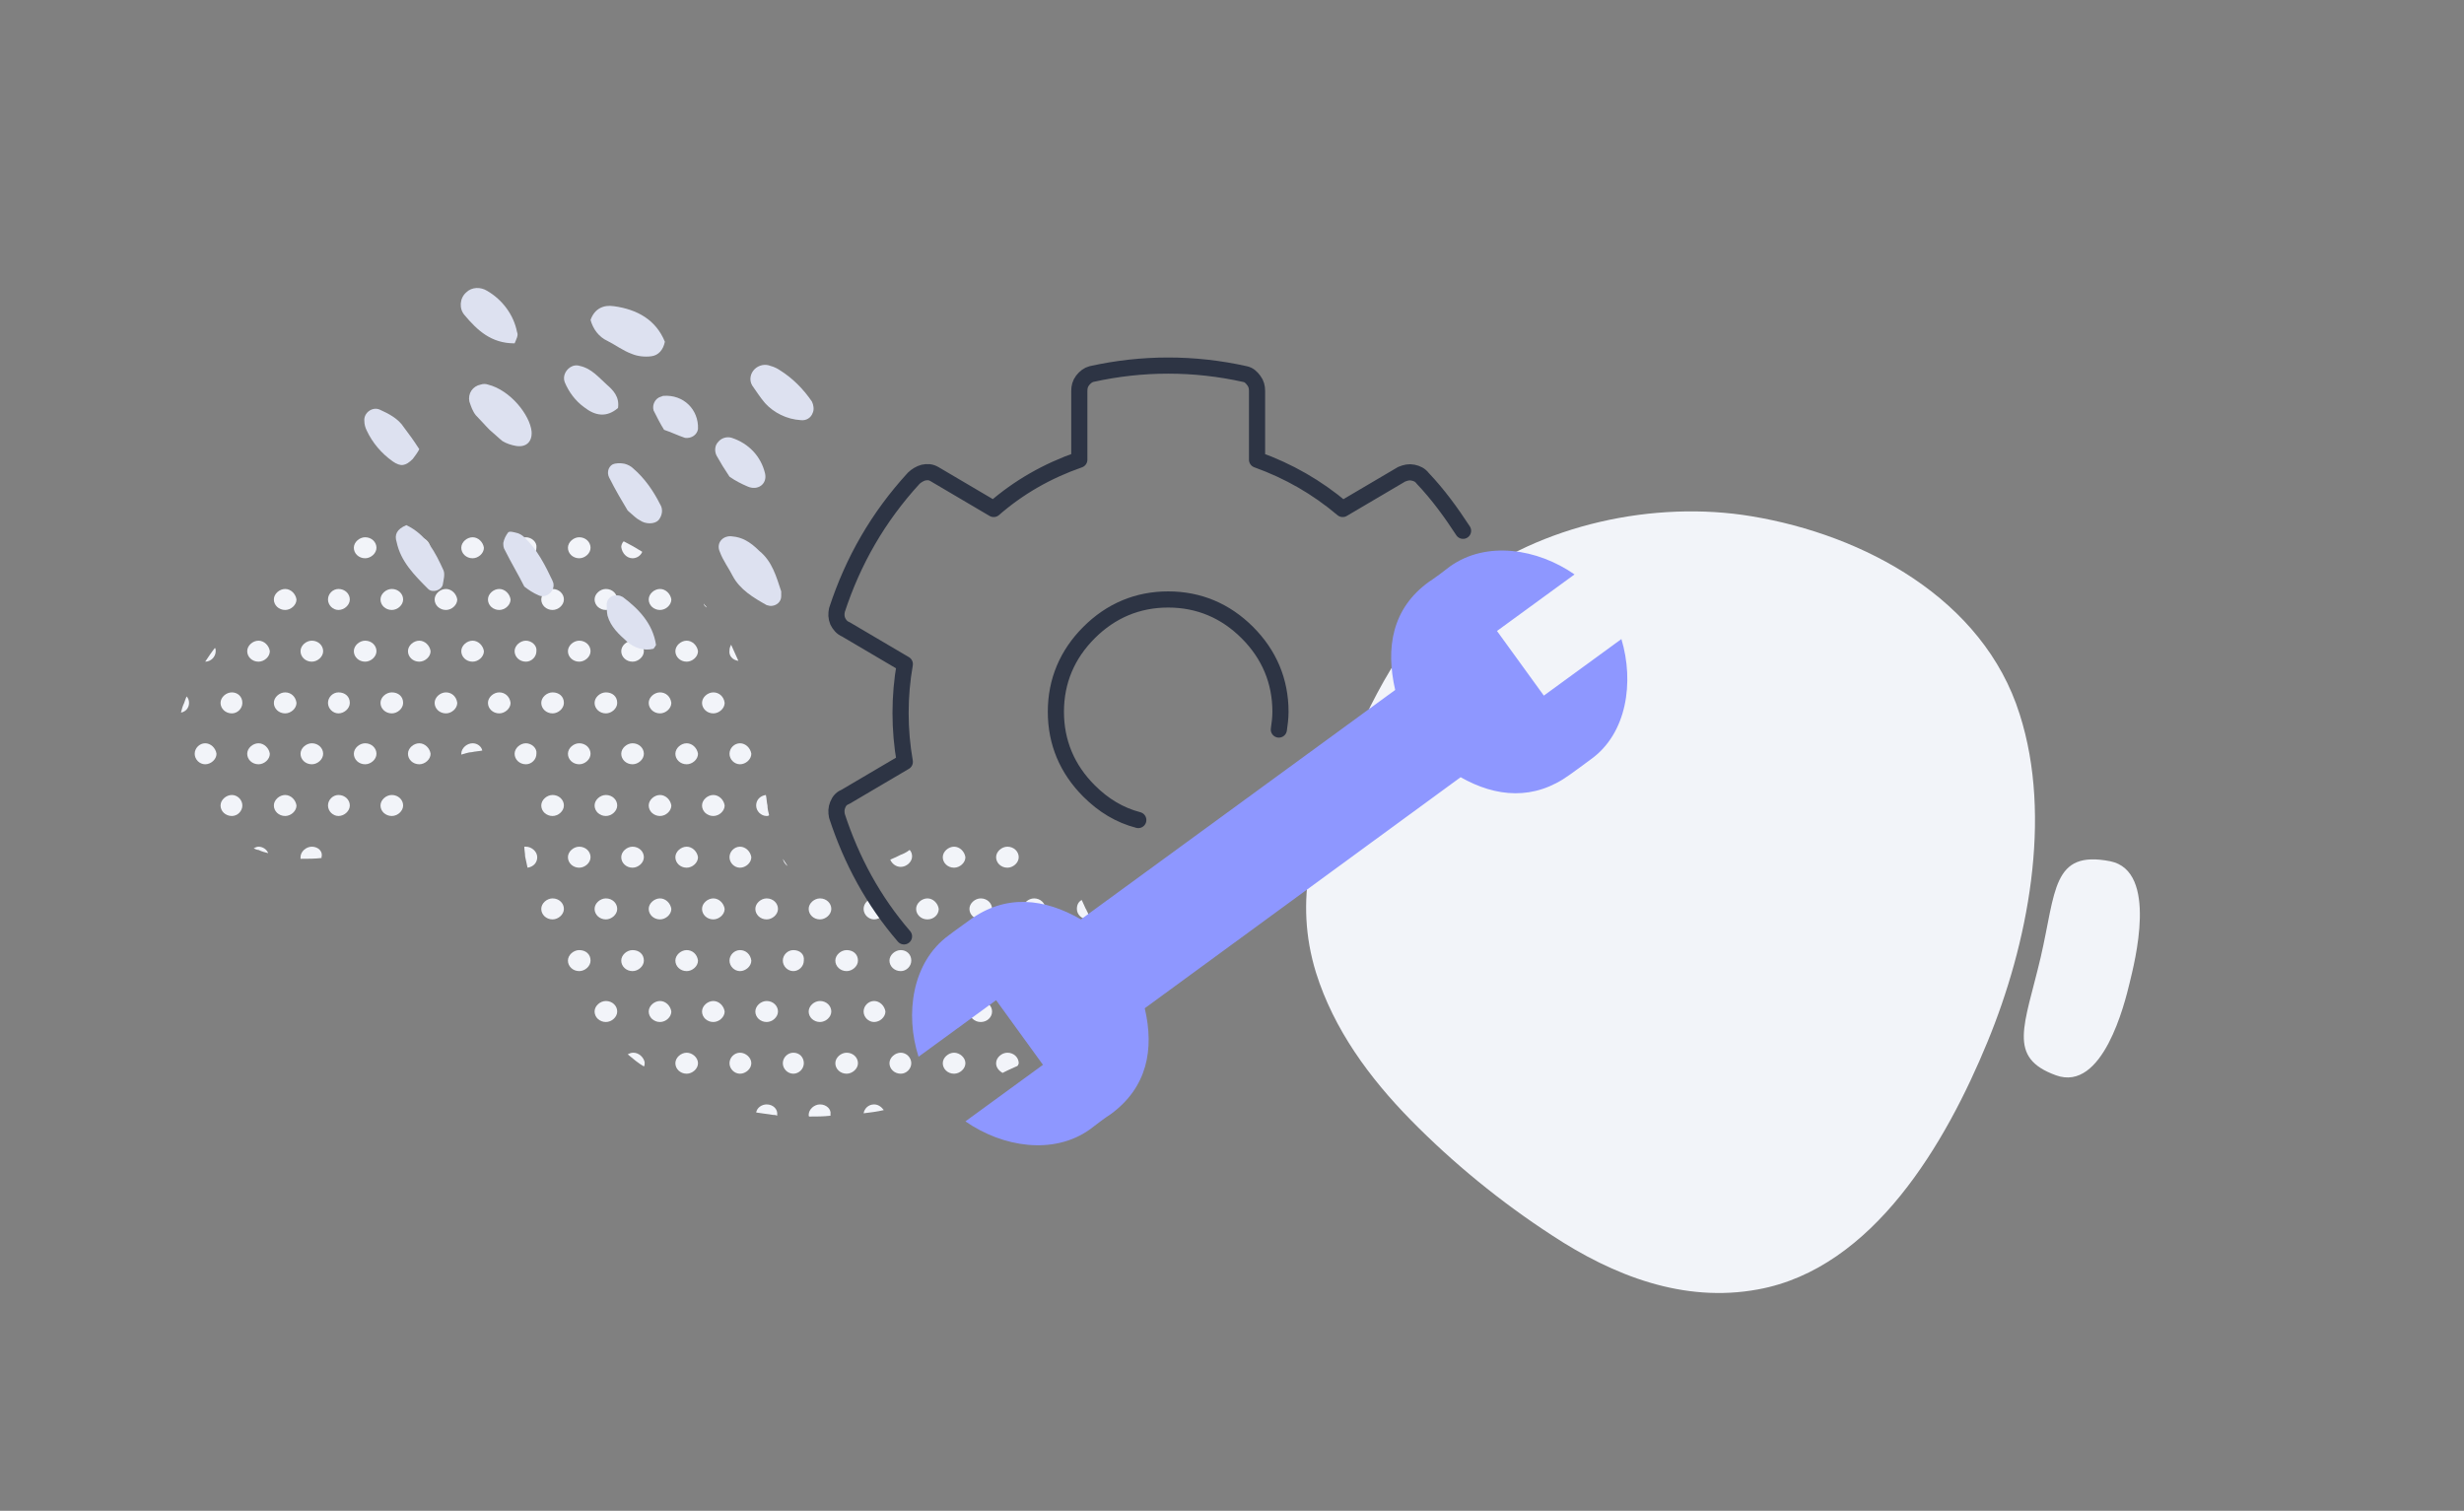 <?xml version="1.0" encoding="utf-8"?>
<!-- Generator: Adobe Illustrator 25.0.1, SVG Export Plug-In . SVG Version: 6.00 Build 0)  -->
<svg version="1.1" id="Layer_1" xmlns="http://www.w3.org/2000/svg" xmlns:xlink="http://www.w3.org/1999/xlink" x="0px" y="0px"
	 viewBox="0 0 305 187" style="enable-background:new 0 0 305 187;" xml:space="preserve">
<rect x="0" y="0" width="305" height="187" fill="#808080" stroke="none"/>
<style type="text/css">
	.st0{fill-rule:evenodd;clip-rule:evenodd;fill:#F2F4F9;}
	.st1{fill:#F2F4F9;}
	.st2{fill-rule:evenodd;clip-rule:evenodd;fill:#DDE1F0;}
	.st3{fill-rule:evenodd;clip-rule:evenodd;fill:#8E97FF;}
	.st4{fill:none;stroke:#2D3444;stroke-width:2;stroke-linecap:round;stroke-linejoin:round;}
</style>
<g>
	<path class="st0" d="M128,111.2c-0.7,0-1.4,0.6-1.4,1.3c0,0.7,0.6,1.3,1.4,1.3s1.4-0.6,1.4-1.3C129.4,111.8,128.8,111.2,128,111.2z
		"/>
	<path class="st0" d="M124.7,104.8c-0.7,0-1.4,0.6-1.4,1.3c0,0.7,0.6,1.3,1.4,1.3c0.7,0,1.4-0.6,1.4-1.3
		C126.1,105.4,125.5,104.8,124.7,104.8z"/>
	<path class="st0" d="M133.3,125.2c0,0.1,0,0.1,0,0.2c0-0.1,0.1-0.1,0.1-0.2c0.2-0.4,0.5-0.8,0.7-1.2
		C133.7,124.2,133.3,124.7,133.3,125.2z"/>
	<path class="st0" d="M128,123.9c-0.7,0-1.4,0.6-1.4,1.3c0,0.7,0.6,1.3,1.4,1.3s1.4-0.6,1.4-1.3C129.4,124.5,128.8,123.9,128,123.9z
		"/>
	<path class="st0" d="M131.3,117.6c-0.7,0-1.4,0.6-1.4,1.3c0,0.7,0.6,1.3,1.4,1.3c0.7,0,1.4-0.6,1.4-1.3
		C132.7,118.1,132.1,117.6,131.3,117.6z"/>
	<path class="st0" d="M124.7,117.6c-0.7,0-1.4,0.6-1.4,1.3c0,0.7,0.6,1.3,1.4,1.3c0.7,0,1.4-0.6,1.4-1.3
		C126.1,118.1,125.5,117.6,124.7,117.6z"/>
	<path class="st0" d="M134.5,112.7c0-0.1-0.1-0.2-0.1-0.2c-0.2-0.4-0.3-0.7-0.5-1.1c-0.4,0.2-0.6,0.6-0.6,1.1c0,0.7,0.6,1.3,1.4,1.3
		c0.1,0,0.1,0,0.2,0C134.8,113.4,134.7,113,134.5,112.7z"/>
	<path class="st0" d="M124.7,130.3c-0.7,0-1.4,0.6-1.4,1.3c0,0.5,0.3,0.9,0.8,1.2c0.2-0.1,0.4-0.2,0.6-0.3c0.4-0.2,0.7-0.3,1.1-0.5
		c0.1,0,0.1-0.1,0.2-0.1c0-0.1,0.1-0.2,0.1-0.3C126.1,130.9,125.5,130.3,124.7,130.3z"/>
	<path class="st0" d="M121.4,111.2c-0.7,0-1.4,0.6-1.4,1.3c0,0.7,0.6,1.3,1.4,1.3s1.4-0.6,1.4-1.3
		C122.8,111.8,122.2,111.2,121.4,111.2z"/>
	<path class="st0" d="M114.8,111.2c-0.7,0-1.4,0.6-1.4,1.3c0,0.7,0.6,1.3,1.4,1.3s1.4-0.6,1.4-1.3
		C116.1,111.8,115.5,111.2,114.8,111.2z"/>
	<path class="st0" d="M118.1,104.8c-0.7,0-1.4,0.6-1.4,1.3c0,0.7,0.6,1.3,1.4,1.3c0.7,0,1.4-0.6,1.4-1.3
		C119.4,105.4,118.8,104.8,118.1,104.8z"/>
	<path class="st0" d="M111.5,105.8c-0.4,0.2-0.8,0.4-1.3,0.6c0.2,0.5,0.7,0.9,1.3,0.9c0.7,0,1.4-0.6,1.4-1.3c0-0.3-0.1-0.6-0.3-0.8
		C112.2,105.5,111.8,105.7,111.5,105.8z"/>
	<path class="st0" d="M121.4,123.9c-0.7,0-1.4,0.6-1.4,1.3c0,0.7,0.6,1.3,1.4,1.3s1.4-0.6,1.4-1.3
		C122.8,124.5,122.2,123.9,121.4,123.9z"/>
	<path class="st0" d="M114.8,123.9c-0.7,0-1.4,0.6-1.4,1.3c0,0.7,0.6,1.3,1.4,1.3s1.4-0.6,1.4-1.3
		C116.1,124.5,115.5,123.9,114.8,123.9z"/>
	<path class="st0" d="M118.1,117.6c-0.7,0-1.4,0.6-1.4,1.3c0,0.7,0.6,1.3,1.4,1.3c0.7,0,1.4-0.6,1.4-1.3
		C119.4,118.1,118.8,117.6,118.1,117.6z"/>
	<path class="st0" d="M111.5,117.6c-0.7,0-1.4,0.6-1.4,1.3c0,0.7,0.6,1.3,1.4,1.3c0.7,0,1.3-0.6,1.3-1.3
		C112.8,118.1,112.2,117.6,111.5,117.6z"/>
	<path class="st0" d="M118.1,130.3c-0.7,0-1.4,0.6-1.4,1.3s0.6,1.3,1.4,1.3c0.7,0,1.4-0.6,1.4-1.3S118.8,130.3,118.1,130.3z"/>
	<path class="st0" d="M111.5,130.3c-0.7,0-1.4,0.6-1.4,1.3s0.6,1.3,1.4,1.3c0.7,0,1.3-0.6,1.3-1.3S112.2,130.3,111.5,130.3z"/>
	<path class="st0" d="M108.2,111.2c-0.7,0-1.3,0.6-1.3,1.3c0,0.7,0.6,1.3,1.3,1.3s1.4-0.6,1.4-1.3
		C109.5,111.8,108.9,111.2,108.2,111.2z"/>
	<path class="st0" d="M101.5,111.2c-0.7,0-1.4,0.6-1.4,1.3c0,0.7,0.6,1.3,1.4,1.3c0.7,0,1.4-0.6,1.4-1.3
		C102.9,111.8,102.3,111.2,101.5,111.2z"/>
	<path class="st0" d="M108.2,123.9c-0.7,0-1.3,0.6-1.3,1.3c0,0.7,0.6,1.3,1.3,1.3s1.4-0.6,1.4-1.3
		C109.5,124.5,108.9,123.9,108.2,123.9z"/>
	<path class="st0" d="M101.5,123.9c-0.7,0-1.4,0.6-1.4,1.3c0,0.7,0.6,1.3,1.4,1.3c0.7,0,1.4-0.6,1.4-1.3
		C102.9,124.5,102.3,123.9,101.5,123.9z"/>
	<path class="st0" d="M104.8,117.6c-0.7,0-1.4,0.6-1.4,1.3c0,0.7,0.6,1.3,1.4,1.3c0.7,0,1.4-0.6,1.4-1.3
		C106.2,118.1,105.6,117.6,104.8,117.6z"/>
	<path class="st0" d="M98.2,117.6c-0.7,0-1.3,0.6-1.3,1.3c0,0.7,0.6,1.3,1.3,1.3c0.7,0,1.3-0.6,1.3-1.3
		C99.6,118.1,99,117.6,98.2,117.6z"/>
	<path class="st0" d="M108.2,136.7c-0.7,0-1.2,0.5-1.3,1.1c0.8-0.1,1.7-0.2,2.5-0.4C109.1,137,108.7,136.7,108.2,136.7z"/>
	<path class="st0" d="M101.5,136.7c-0.7,0-1.4,0.6-1.4,1.3c0,0.1,0,0.2,0.1,0.2c0.9,0,1.7,0,2.6-0.1c0-0.1,0-0.1,0-0.2
		C102.9,137.3,102.3,136.7,101.5,136.7z"/>
	<path class="st0" d="M104.8,130.3c-0.7,0-1.4,0.6-1.4,1.3s0.6,1.3,1.4,1.3c0.7,0,1.4-0.6,1.4-1.3S105.6,130.3,104.8,130.3z"/>
	<path class="st0" d="M98.2,130.3c-0.7,0-1.3,0.6-1.3,1.3s0.6,1.3,1.3,1.3c0.7,0,1.3-0.6,1.3-1.3S99,130.3,98.2,130.3z"/>
	<path class="st0" d="M88.3,85.7c-0.7,0-1.4,0.6-1.4,1.3c0,0.7,0.6,1.3,1.4,1.3c0.7,0,1.4-0.6,1.4-1.3C89.6,86.2,89,85.7,88.3,85.7z
		"/>
	<path class="st0" d="M91.4,81.8c-0.3-0.7-0.6-1.3-0.9-2c-0.1,0.2-0.2,0.4-0.2,0.7C90.2,81.2,90.7,81.7,91.4,81.8z"/>
	<path class="st0" d="M85,79.3c-0.7,0-1.4,0.6-1.4,1.3c0,0.7,0.6,1.3,1.4,1.3c0.7,0,1.4-0.6,1.4-1.3C86.3,79.9,85.7,79.3,85,79.3z"
		/>
	<path class="st0" d="M87.5,75.2c-0.1-0.2-0.3-0.3-0.4-0.5C87.1,74.9,87.3,75.1,87.5,75.2z"/>
	<path class="st0" d="M88.3,98.4c-0.7,0-1.4,0.6-1.4,1.3c0,0.7,0.6,1.3,1.4,1.3c0.7,0,1.4-0.6,1.4-1.3C89.6,99,89,98.4,88.3,98.4z"
		/>
	<path class="st0" d="M91.6,92c-0.7,0-1.3,0.6-1.3,1.3c0,0.7,0.6,1.3,1.3,1.3c0.7,0,1.4-0.6,1.4-1.3C92.9,92.6,92.3,92,91.6,92z"/>
	<path class="st0" d="M85,92c-0.7,0-1.4,0.6-1.4,1.3c0,0.7,0.6,1.3,1.4,1.3c0.7,0,1.4-0.6,1.4-1.3C86.3,92.6,85.7,92,85,92z"/>
	<path class="st0" d="M94.9,111.2c-0.7,0-1.4,0.6-1.4,1.3c0,0.7,0.6,1.3,1.4,1.3c0.7,0,1.4-0.6,1.4-1.3
		C96.3,111.8,95.7,111.2,94.9,111.2z"/>
	<path class="st0" d="M88.3,111.2c-0.7,0-1.4,0.6-1.4,1.3c0,0.7,0.6,1.3,1.4,1.3c0.7,0,1.4-0.6,1.4-1.3
		C89.6,111.8,89,111.2,88.3,111.2z"/>
	<path class="st0" d="M97.5,107.2c-0.2-0.3-0.4-0.6-0.6-0.9C97,106.7,97.2,107,97.5,107.2z"/>
	<path class="st0" d="M91.6,104.8c-0.7,0-1.3,0.6-1.3,1.3c0,0.7,0.6,1.3,1.3,1.3c0.7,0,1.4-0.6,1.4-1.3
		C92.9,105.4,92.3,104.8,91.6,104.8z"/>
	<path class="st0" d="M85,104.8c-0.7,0-1.4,0.6-1.4,1.3c0,0.7,0.6,1.3,1.4,1.3c0.7,0,1.4-0.6,1.4-1.3
		C86.3,105.4,85.7,104.8,85,104.8z"/>
	<path class="st0" d="M94.9,101c0.1,0,0.2,0,0.3-0.1c-0.1-0.4-0.2-0.8-0.2-1.2c-0.1-0.4-0.1-0.9-0.2-1.3c-0.7,0.1-1.2,0.6-1.2,1.3
		C93.6,100.4,94.2,101,94.9,101z"/>
	<path class="st0" d="M94.9,123.9c-0.7,0-1.4,0.6-1.4,1.3c0,0.7,0.6,1.3,1.4,1.3c0.7,0,1.4-0.6,1.4-1.3
		C96.3,124.5,95.7,123.9,94.9,123.9z"/>
	<path class="st0" d="M88.3,123.9c-0.7,0-1.4,0.6-1.4,1.3c0,0.7,0.6,1.3,1.4,1.3c0.7,0,1.4-0.6,1.4-1.3
		C89.6,124.5,89,123.9,88.3,123.9z"/>
	<path class="st0" d="M91.6,117.6c-0.7,0-1.3,0.6-1.3,1.3c0,0.7,0.6,1.3,1.3,1.3c0.7,0,1.4-0.6,1.4-1.3
		C92.9,118.1,92.3,117.6,91.6,117.6z"/>
	<path class="st0" d="M85,117.6c-0.7,0-1.4,0.6-1.4,1.3c0,0.7,0.6,1.3,1.4,1.3c0.7,0,1.4-0.6,1.4-1.3
		C86.3,118.1,85.7,117.6,85,117.6z"/>
	<path class="st0" d="M94.9,136.7c-0.6,0-1.2,0.4-1.3,1c0.7,0.1,1.4,0.2,2.1,0.3c0.2,0,0.3,0,0.5,0.1c0,0,0,0,0-0.1
		C96.3,137.3,95.7,136.7,94.9,136.7z"/>
	<path class="st0" d="M91.6,130.3c-0.7,0-1.3,0.6-1.3,1.3s0.6,1.3,1.3,1.3c0.7,0,1.4-0.6,1.4-1.3S92.3,130.3,91.6,130.3z"/>
	<path class="st0" d="M85,130.3c-0.7,0-1.4,0.6-1.4,1.3s0.6,1.3,1.4,1.3c0.7,0,1.4-0.6,1.4-1.3S85.7,130.3,85,130.3z"/>
	<path class="st0" d="M81.7,72.9c-0.7,0-1.4,0.6-1.4,1.3c0,0.7,0.6,1.3,1.4,1.3c0.7,0,1.4-0.6,1.4-1.3C83,73.5,82.4,72.9,81.7,72.9z
		"/>
	<path class="st0" d="M75,72.9c-0.7,0-1.4,0.6-1.4,1.3c0,0.7,0.6,1.3,1.4,1.3c0.7,0,1.4-0.6,1.4-1.3C76.4,73.5,75.8,72.9,75,72.9z"
		/>
	<path class="st0" d="M78.3,69.1c0.5,0,1-0.3,1.2-0.8c-0.8-0.5-1.5-0.9-2.3-1.3c-0.2,0.2-0.3,0.5-0.3,0.7
		C77,68.5,77.6,69.1,78.3,69.1z"/>
	<path class="st0" d="M71.7,66.5c-0.7,0-1.4,0.6-1.4,1.3c0,0.7,0.6,1.3,1.4,1.3c0.7,0,1.4-0.6,1.4-1.3
		C73.1,67.1,72.5,66.5,71.7,66.5z"/>
	<path class="st0" d="M81.7,85.7c-0.7,0-1.4,0.6-1.4,1.3c0,0.7,0.6,1.3,1.4,1.3c0.7,0,1.4-0.6,1.4-1.3C83,86.2,82.4,85.7,81.7,85.7z
		"/>
	<path class="st0" d="M75,85.7c-0.7,0-1.4,0.6-1.4,1.3c0,0.7,0.6,1.3,1.4,1.3c0.7,0,1.4-0.6,1.4-1.3C76.4,86.2,75.8,85.7,75,85.7z"
		/>
	<path class="st0" d="M78.3,79.3c-0.7,0-1.4,0.6-1.4,1.3c0,0.7,0.6,1.3,1.4,1.3c0.7,0,1.4-0.6,1.4-1.3
		C79.7,79.9,79.1,79.3,78.3,79.3z"/>
	<path class="st0" d="M71.7,79.3c-0.7,0-1.4,0.6-1.4,1.3c0,0.7,0.6,1.3,1.4,1.3c0.7,0,1.4-0.6,1.4-1.3
		C73.1,79.9,72.5,79.3,71.7,79.3z"/>
	<path class="st0" d="M81.7,98.4c-0.7,0-1.4,0.6-1.4,1.3c0,0.7,0.6,1.3,1.4,1.3c0.7,0,1.4-0.6,1.4-1.3C83,99,82.4,98.4,81.7,98.4z"
		/>
	<path class="st0" d="M75,98.4c-0.7,0-1.4,0.6-1.4,1.3c0,0.7,0.6,1.3,1.4,1.3c0.7,0,1.4-0.6,1.4-1.3C76.4,99,75.8,98.4,75,98.4z"/>
	<path class="st0" d="M78.3,92c-0.7,0-1.4,0.6-1.4,1.3c0,0.7,0.6,1.3,1.4,1.3c0.7,0,1.4-0.6,1.4-1.3C79.7,92.6,79.1,92,78.3,92z"/>
	<path class="st0" d="M71.7,92c-0.7,0-1.4,0.6-1.4,1.3c0,0.7,0.6,1.3,1.4,1.3c0.7,0,1.4-0.6,1.4-1.3C73.1,92.6,72.5,92,71.7,92z"/>
	<path class="st0" d="M81.7,111.2c-0.7,0-1.4,0.6-1.4,1.3c0,0.7,0.6,1.3,1.4,1.3c0.7,0,1.4-0.6,1.4-1.3
		C83,111.8,82.4,111.2,81.7,111.2z"/>
	<path class="st0" d="M75,111.2c-0.7,0-1.4,0.6-1.4,1.3c0,0.7,0.6,1.3,1.4,1.3c0.7,0,1.4-0.6,1.4-1.3
		C76.4,111.8,75.8,111.2,75,111.2z"/>
	<path class="st0" d="M78.3,104.8c-0.7,0-1.4,0.6-1.4,1.3c0,0.7,0.6,1.3,1.4,1.3c0.7,0,1.4-0.6,1.4-1.3
		C79.7,105.4,79.1,104.8,78.3,104.8z"/>
	<path class="st0" d="M71.7,104.8c-0.7,0-1.4,0.6-1.4,1.3c0,0.7,0.6,1.3,1.4,1.3c0.7,0,1.4-0.6,1.4-1.3
		C73.1,105.4,72.5,104.8,71.7,104.8z"/>
	<path class="st0" d="M81.7,123.9c-0.7,0-1.4,0.6-1.4,1.3c0,0.7,0.6,1.3,1.4,1.3c0.7,0,1.4-0.6,1.4-1.3
		C83,124.5,82.4,123.9,81.7,123.9z"/>
	<path class="st0" d="M75,123.9c-0.7,0-1.4,0.6-1.4,1.3c0,0.7,0.6,1.3,1.4,1.3c0.7,0,1.4-0.6,1.4-1.3
		C76.4,124.5,75.8,123.9,75,123.9z"/>
	<path class="st0" d="M78.3,117.6c-0.7,0-1.4,0.6-1.4,1.3c0,0.7,0.6,1.3,1.4,1.3c0.7,0,1.4-0.6,1.4-1.3
		C79.7,118.1,79.1,117.6,78.3,117.6z"/>
	<path class="st0" d="M71.7,117.6c-0.7,0-1.4,0.6-1.4,1.3c0,0.7,0.6,1.3,1.4,1.3c0.7,0,1.4-0.6,1.4-1.3
		C73.1,118.1,72.5,117.6,71.7,117.6z"/>
	<path class="st0" d="M78.4,130.3c-0.3,0-0.5,0.1-0.7,0.2c0.6,0.5,1.3,1.1,2,1.5c0.1-0.1,0.1-0.3,0.1-0.5
		C79.7,130.9,79.1,130.3,78.4,130.3z"/>
	<path class="st0" d="M68.4,72.9c-0.7,0-1.4,0.6-1.4,1.3c0,0.7,0.6,1.3,1.4,1.3c0.7,0,1.4-0.6,1.4-1.3
		C69.8,73.5,69.2,72.9,68.4,72.9z"/>
	<path class="st0" d="M61.8,72.9c-0.7,0-1.4,0.6-1.4,1.3c0,0.7,0.6,1.3,1.4,1.3c0.7,0,1.4-0.6,1.4-1.3
		C63.1,73.5,62.5,72.9,61.8,72.9z"/>
	<path class="st0" d="M65.1,66.5c-0.7,0-1.4,0.6-1.4,1.3c0,0.7,0.6,1.3,1.4,1.3c0.7,0,1.3-0.6,1.3-1.3
		C66.5,67.1,65.8,66.5,65.1,66.5z"/>
	<path class="st0" d="M58.5,66.5c-0.7,0-1.4,0.6-1.4,1.3c0,0.7,0.6,1.3,1.4,1.3c0.7,0,1.4-0.6,1.4-1.3
		C59.8,67.1,59.2,66.5,58.5,66.5z"/>
	<path class="st0" d="M68.4,85.7c-0.7,0-1.4,0.6-1.4,1.3c0,0.7,0.6,1.3,1.4,1.3c0.7,0,1.4-0.6,1.4-1.3
		C69.8,86.2,69.2,85.7,68.4,85.7z"/>
	<path class="st0" d="M61.8,85.7c-0.7,0-1.4,0.6-1.4,1.3c0,0.7,0.6,1.3,1.4,1.3c0.7,0,1.4-0.6,1.4-1.3
		C63.1,86.2,62.5,85.7,61.8,85.7z"/>
	<path class="st0" d="M65.1,79.3c-0.7,0-1.4,0.6-1.4,1.3c0,0.7,0.6,1.3,1.4,1.3c0.7,0,1.3-0.6,1.3-1.3
		C66.5,79.9,65.8,79.3,65.1,79.3z"/>
	<path class="st0" d="M58.5,79.3c-0.7,0-1.4,0.6-1.4,1.3c0,0.7,0.6,1.3,1.4,1.3c0.7,0,1.4-0.6,1.4-1.3
		C59.8,79.9,59.2,79.3,58.5,79.3z"/>
	<path class="st0" d="M68.4,98.4c-0.7,0-1.4,0.6-1.4,1.3c0,0.7,0.6,1.3,1.4,1.3c0.7,0,1.4-0.6,1.4-1.3C69.8,99,69.2,98.4,68.4,98.4z
		"/>
	<path class="st0" d="M65.1,92c-0.7,0-1.4,0.6-1.4,1.3c0,0.7,0.6,1.3,1.4,1.3c0.7,0,1.3-0.6,1.3-1.3C66.5,92.6,65.8,92,65.1,92z"/>
	<path class="st0" d="M58.5,92c-0.7,0-1.4,0.6-1.4,1.3c0,0,0,0.1,0,0.1c0.4-0.1,0.9-0.3,1.3-0.3c0.4-0.1,0.8-0.1,1.3-0.2
		C59.6,92.4,59.1,92,58.5,92z"/>
	<path class="st0" d="M68.4,111.2c-0.7,0-1.4,0.6-1.4,1.3c0,0.7,0.6,1.3,1.4,1.3c0.7,0,1.4-0.6,1.4-1.3
		C69.8,111.8,69.2,111.2,68.4,111.2z"/>
	<path class="st0" d="M65.1,104.8c-0.1,0-0.1,0-0.2,0c0,0.4,0.1,0.8,0.1,1.2c0.1,0.5,0.2,0.9,0.3,1.4c0.7-0.1,1.2-0.6,1.2-1.3
		C66.5,105.4,65.8,104.8,65.1,104.8z"/>
	<path class="st0" d="M55.2,72.9c-0.7,0-1.4,0.6-1.4,1.3c0,0.7,0.6,1.3,1.4,1.3c0.7,0,1.4-0.6,1.4-1.3
		C56.5,73.5,55.9,72.9,55.2,72.9z"/>
	<path class="st0" d="M48.5,72.9c-0.7,0-1.4,0.6-1.4,1.3c0,0.7,0.6,1.3,1.4,1.3c0.7,0,1.4-0.6,1.4-1.3
		C49.9,73.5,49.3,72.9,48.5,72.9z"/>
	<path class="st0" d="M51.9,66.5c-0.7,0-1.4,0.6-1.4,1.3c0,0.7,0.6,1.3,1.4,1.3c0.7,0,1.4-0.6,1.4-1.3
		C53.2,67.1,52.6,66.5,51.9,66.5z"/>
	<path class="st0" d="M45.2,66.5c-0.7,0-1.4,0.6-1.4,1.3c0,0.7,0.6,1.3,1.4,1.3c0.7,0,1.4-0.6,1.4-1.3C46.6,67.1,46,66.5,45.2,66.5z
		"/>
	<path class="st0" d="M55.2,85.7c-0.7,0-1.4,0.6-1.4,1.3c0,0.7,0.6,1.3,1.4,1.3c0.7,0,1.4-0.6,1.4-1.3
		C56.5,86.2,55.9,85.7,55.2,85.7z"/>
	<path class="st0" d="M48.5,85.7c-0.7,0-1.4,0.6-1.4,1.3c0,0.7,0.6,1.3,1.4,1.3c0.7,0,1.4-0.6,1.4-1.3
		C49.9,86.2,49.3,85.7,48.5,85.7z"/>
	<path class="st0" d="M51.9,79.3c-0.7,0-1.4,0.6-1.4,1.3c0,0.7,0.6,1.3,1.4,1.3c0.7,0,1.4-0.6,1.4-1.3
		C53.2,79.9,52.6,79.3,51.9,79.3z"/>
	<path class="st0" d="M45.2,79.3c-0.7,0-1.4,0.6-1.4,1.3c0,0.7,0.6,1.3,1.4,1.3c0.7,0,1.4-0.6,1.4-1.3C46.6,79.9,46,79.3,45.2,79.3z
		"/>
	<path class="st0" d="M48.5,98.4c-0.7,0-1.4,0.6-1.4,1.3c0,0.7,0.6,1.3,1.4,1.3c0.7,0,1.4-0.6,1.4-1.3C49.9,99,49.3,98.4,48.5,98.4z
		"/>
	<path class="st0" d="M51.9,92c-0.7,0-1.4,0.6-1.4,1.3c0,0.7,0.6,1.3,1.4,1.3c0.7,0,1.4-0.6,1.4-1.3C53.2,92.6,52.6,92,51.9,92z"/>
	<path class="st0" d="M45.2,92c-0.7,0-1.4,0.6-1.4,1.3c0,0.7,0.6,1.3,1.4,1.3c0.7,0,1.4-0.6,1.4-1.3C46.6,92.6,46,92,45.2,92z"/>
	<path class="st0" d="M41.9,72.9c-0.7,0-1.3,0.6-1.3,1.3c0,0.7,0.6,1.3,1.3,1.3c0.7,0,1.4-0.6,1.4-1.3
		C43.3,73.5,42.7,72.9,41.9,72.9z"/>
	<path class="st0" d="M35.3,72.9c-0.7,0-1.4,0.6-1.4,1.3c0,0.7,0.6,1.3,1.4,1.3c0.7,0,1.4-0.6,1.4-1.3C36.6,73.5,36,72.9,35.3,72.9z
		"/>
	<path class="st0" d="M41.9,85.7c-0.7,0-1.3,0.6-1.3,1.3c0,0.7,0.6,1.3,1.3,1.3c0.7,0,1.4-0.6,1.4-1.3
		C43.3,86.2,42.7,85.7,41.9,85.7z"/>
	<path class="st0" d="M35.3,85.7c-0.7,0-1.4,0.6-1.4,1.3c0,0.7,0.6,1.3,1.4,1.3c0.7,0,1.4-0.6,1.4-1.3C36.6,86.2,36,85.7,35.3,85.7z
		"/>
	<path class="st0" d="M38.6,79.3c-0.7,0-1.4,0.6-1.4,1.3c0,0.7,0.6,1.3,1.4,1.3c0.7,0,1.4-0.6,1.4-1.3C40,79.9,39.4,79.3,38.6,79.3z
		"/>
	<path class="st0" d="M32,79.3c-0.7,0-1.4,0.6-1.4,1.3c0,0.7,0.6,1.3,1.4,1.3c0.7,0,1.4-0.6,1.4-1.3C33.3,79.9,32.7,79.3,32,79.3z"
		/>
	<path class="st0" d="M41.9,98.4c-0.7,0-1.3,0.6-1.3,1.3c0,0.7,0.6,1.3,1.3,1.3c0.7,0,1.4-0.6,1.4-1.3C43.3,99,42.7,98.4,41.9,98.4z
		"/>
	<path class="st0" d="M35.3,98.4c-0.7,0-1.4,0.6-1.4,1.3c0,0.7,0.6,1.3,1.4,1.3c0.7,0,1.4-0.6,1.4-1.3C36.6,99,36,98.4,35.3,98.4z"
		/>
	<path class="st0" d="M38.6,92c-0.7,0-1.4,0.6-1.4,1.3c0,0.7,0.6,1.3,1.4,1.3c0.7,0,1.4-0.6,1.4-1.3C40,92.6,39.4,92,38.6,92z"/>
	<path class="st0" d="M32,92c-0.7,0-1.4,0.6-1.4,1.3c0,0.7,0.6,1.3,1.4,1.3c0.7,0,1.4-0.6,1.4-1.3C33.3,92.6,32.7,92,32,92z"/>
	<path class="st0" d="M38.6,104.8c-0.7,0-1.4,0.6-1.4,1.3c0,0.1,0,0.1,0,0.2c0.9,0,1.8,0,2.6-0.1c0,0,0-0.1,0-0.1
		C40,105.4,39.4,104.8,38.6,104.8z"/>
	<path class="st0" d="M32,104.8c-0.2,0-0.4,0.1-0.6,0.2c0.2,0.1,0.4,0.2,0.6,0.2c0.4,0.2,0.8,0.3,1.2,0.4
		C33,105.1,32.5,104.8,32,104.8z"/>
	<path class="st0" d="M28.7,85.7c-0.7,0-1.4,0.6-1.4,1.3c0,0.7,0.6,1.3,1.4,1.3c0.7,0,1.3-0.6,1.3-1.3C30,86.2,29.4,85.7,28.7,85.7z
		"/>
	<path class="st0" d="M22.8,87c-0.2,0.4-0.3,0.8-0.4,1.2c0.6-0.1,1-0.6,1-1.2c0-0.3-0.1-0.6-0.3-0.8C23,86.4,22.9,86.7,22.8,87z"/>
	<path class="st0" d="M25.4,81.9c0.7,0,1.3-0.6,1.3-1.3c0-0.2,0-0.3-0.1-0.4C26.2,80.7,25.8,81.3,25.4,81.9z"/>
	<path class="st0" d="M28.7,98.4c-0.7,0-1.4,0.6-1.4,1.3c0,0.7,0.6,1.3,1.4,1.3c0.7,0,1.3-0.6,1.3-1.3C30,99,29.4,98.4,28.7,98.4z"
		/>
	<path class="st0" d="M25.4,92c-0.7,0-1.3,0.6-1.3,1.3c0,0.7,0.6,1.3,1.3,1.3c0.7,0,1.4-0.6,1.4-1.3C26.7,92.6,26.1,92,25.4,92z"/>
</g>
<g>
	<path class="st1" d="M216.8,63.9c-12-2-26.1,1-35.8,8.6c-7.3,5.7-11.3,14.3-14.9,22.6s-6,16.2-3.2,25.3c2.2,7,6.6,13,11.7,18.2
		c5.3,5.4,11.2,10.2,17.5,14.3c7.6,5,16.3,8.4,25.5,6.7c14.3-2.6,23.3-18.2,28.4-30.6c5-12.1,8.1-27.8,4-40.6
		C245.5,74.1,230.7,66.2,216.8,63.9z"/>
	<path class="st1" d="M254.5,133.1c-6.1-2.2-3.9-6.1-1.9-14.6c1.9-8.2,1.4-13.3,8.6-11.9c6,1.2,3,12.6,2.4,15.1
		S260.3,135.2,254.5,133.1z"/>
</g>
<g>
	<path class="st2" d="M94,68.2c1.6,1.3,2.1,3.2,2.7,5c0,0.2,0,0.4,0,0.6c0,0.7-0.6,1.2-1.3,1.2c-0.2,0-0.4-0.1-0.5-0.1
		c-1.6-0.9-3.3-1.9-4.2-3.6c-0.5-1-1.2-1.9-1.6-3c-0.5-1.1,0.4-2.1,1.6-1.9C91.8,66.5,92.8,67,94,68.2"/>
	<path class="st2" d="M60.6,53.2c-0.6-0.6-1.1-1.2-1.7-1.8c-0.4-0.5-0.6-1.1-0.8-1.7c-0.2-1,0.4-1.9,1.4-2.1c0.3-0.1,0.6-0.1,0.9,0
		c2.8,0.7,5.2,3.8,5.4,5.8c0.1,1.2-0.6,2-1.9,1.8c-0.6-0.1-1.2-0.3-1.7-0.6C61.7,54.2,61.2,53.7,60.6,53.2L60.6,53.2"/>
	<path class="st2" d="M82.3,42.3c-0.2,1-0.8,1.7-1.7,1.8c-0.8,0.1-1.7,0-2.4-0.3c-1.1-0.4-2-1.1-3-1.6c-1.1-0.5-1.8-1.5-2.1-2.6
		c0.5-1.4,1.6-1.9,2.9-1.7C78.9,38.3,81.2,39.6,82.3,42.3"/>
	<path class="st2" d="M94.7,49.9c-0.6-0.7-1.1-1.5-1.6-2.2c-0.4-0.7-0.2-1.5,0.3-2c0.5-0.5,1.3-0.7,2-0.4c0.4,0.1,0.8,0.3,1.1,0.5
		c1.6,1,2.9,2.3,4,3.9c0.2,0.4,0.3,1,0.1,1.4c-0.2,0.6-0.8,1-1.5,0.9C97.4,51.9,95.8,51.1,94.7,49.9"/>
	<path class="st2" d="M63.7,42.5c-2.9,0-4.6-1.6-6.2-3.5c-0.7-0.8-0.6-2.1,0.2-2.8c0.7-0.7,1.8-0.7,2.6-0.2c1.9,1.1,3.3,3,3.7,5.1
		C64.2,41.5,63.9,42,63.7,42.5"/>
	<path class="st2" d="M77.7,63.2c-0.6-1-1.5-2.5-2.3-4.1c-0.3-0.6-0.1-1.3,0.4-1.6c0.4-0.2,1-0.2,1.5-0.1c0.4,0.1,0.8,0.3,1.1,0.6
		c1.4,1.2,2.5,2.8,3.3,4.4c0.4,0.6,0.3,1.4-0.2,2c-0.5,0.5-1.6,0.5-2.3,0C78.8,64.2,78.5,63.9,77.7,63.2"/>
	<path class="st2" d="M64.9,72.6c-0.7-1.4-1.6-2.9-2.4-4.5c-0.2-0.3-0.2-0.6-0.2-0.9c0.1-0.5,0.3-0.9,0.6-1.3c0.2-0.2,0.8,0,1.2,0.1
		c0.3,0.1,0.6,0.3,0.8,0.5c1.6,1.5,2.6,3.5,3.5,5.4c0,0.1,0.1,0.2,0.1,0.3c0.2,1-0.9,1.9-1.8,1.5C66,73.4,65.4,73,64.9,72.6z"/>
	<path class="st2" d="M50.3,65c2.5,1.2,3.6,3.4,4.6,5.6c0.2,0.5,0,1.2-0.1,1.8c-0.2,0.7-1.3,1-1.8,0.5c-1.7-1.7-3.4-3.4-3.9-5.8
		C48.8,66.2,49.1,65.5,50.3,65z"/>
	<path class="st2" d="M51.9,55.6c-0.2,0.4-0.5,0.8-0.8,1.2c-0.9,0.9-1.5,1-2.5,0.3c-1.4-1-2.5-2.3-3.2-3.8c-0.2-0.4-0.3-0.8-0.3-1.2
		c-0.1-1,1-1.8,1.9-1.4c1.1,0.5,2.3,1.1,3,2.2C50.6,53.7,51.2,54.5,51.9,55.6"/>
	<path class="st2" d="M76.5,50.5c-1.4,1.2-2.8,1-4.2-0.1c-1.1-0.8-1.9-1.9-2.4-3.1c-0.3-0.8,0.2-1.7,1-2c0.3-0.1,0.6-0.1,0.9,0
		c1.4,0.3,2.3,1.4,3.3,2.3C75.9,48.3,76.7,49.1,76.5,50.5"/>
	<path class="st2" d="M80.9,80.3c-1.2,0.3-2.4-0.1-3.3-0.9c-1-0.9-2-1.8-2.4-3.2c-0.1-0.5-0.1-1-0.1-1.5c0.1-0.7,0.7-1.1,1.4-1
		c0.2,0,0.4,0.1,0.6,0.2c2,1.5,3.7,3.3,4.1,5.9C81.2,79.9,81.1,80,80.9,80.3z"/>
	<path class="st2" d="M90.3,59c-0.6-0.9-1.1-1.7-1.6-2.6c-0.3-0.6-0.2-1.3,0.2-1.7c0.4-0.5,1.1-0.7,1.7-0.5c2.1,0.7,3.6,2.3,4.1,4.4
		c0.3,1.3-0.9,2.2-2.2,1.6C91.8,59.9,91,59.5,90.3,59"/>
	<path class="st2" d="M82.2,53.2c-0.5-0.8-0.9-1.6-1.3-2.4c-0.2-0.7,0.2-1.5,0.9-1.7c0.1,0,0.2-0.1,0.3-0.1c2.5-0.2,4.4,1.7,4.3,4.1
		c-0.1,0.7-0.8,1.2-1.6,1.1c0,0,0,0,0,0C83.9,53.9,83.1,53.5,82.2,53.2"/>
</g>
<g>
	<path class="st3" d="M200.7,79.1l-9.6,7l-5.8-8l9.6-7c-4.6-3.2-10.9-4.2-15.4-1c-0.5,0.4-2.1,1.6-2.6,1.9
		c-4.6,3.3-5.4,8.2-4.2,13.4l-38.9,28.4c-4.5-2.6-9.3-3.2-13.8,0.1c-0.4,0.3-2.1,1.5-2.6,1.9c-4.5,3.3-5.4,9.7-3.7,15l9.6-7l5.8,8
		l-9.6,7c4.6,3.2,10.9,4.2,15.4,1c0.5-0.4,2.1-1.6,2.6-1.9c4.5-3.3,5.4-8,4.2-13.1l39.1-28.6c4.4,2.5,9.1,2.9,13.5-0.3
		c0.4-0.3,2.1-1.5,2.6-1.9C201.4,90.8,202.3,84.4,200.7,79.1z"/>
	<g>
		<path class="st4" d="M111.9,115.9c-3.8-4.4-6.5-9.4-8.3-14.9c-0.1-0.5-0.1-0.9,0.1-1.4c0.2-0.5,0.5-0.8,1-1l7.3-4.3
			c-0.7-4-0.7-8.1,0-12.1l-7.3-4.3c-0.5-0.2-0.8-0.6-1-1c-0.2-0.5-0.2-0.9-0.1-1.4c2-6.1,5.1-11.5,9.5-16.3c0.3-0.3,0.8-0.6,1.2-0.7
			c0.5-0.1,0.9-0.1,1.4,0.2l7.3,4.3c3.1-2.7,6.6-4.7,10.6-6.1v-8.5c0-0.5,0.1-0.9,0.4-1.3c0.3-0.4,0.7-0.7,1.1-0.8
			c6.3-1.4,12.7-1.4,19,0c0.5,0.1,0.8,0.4,1.1,0.8c0.3,0.4,0.4,0.8,0.4,1.3v8.5c3.9,1.4,7.4,3.4,10.6,6.1l7.3-4.3
			c0.5-0.2,0.9-0.3,1.4-0.2c0.5,0.1,0.9,0.3,1.2,0.7c1.9,2,3.5,4.2,5,6.5 M158.3,90.3c0.1-0.7,0.2-1.4,0.2-2.2
			c0-3.8-1.4-7.1-4.1-9.8s-6-4.1-9.8-4.1c-3.8,0-7.1,1.4-9.8,4.1c-2.7,2.7-4.1,6-4.1,9.8s1.4,7.1,4.1,9.8c1.8,1.8,3.8,3,6.1,3.6"/>
	</g>
</g>
</svg>
